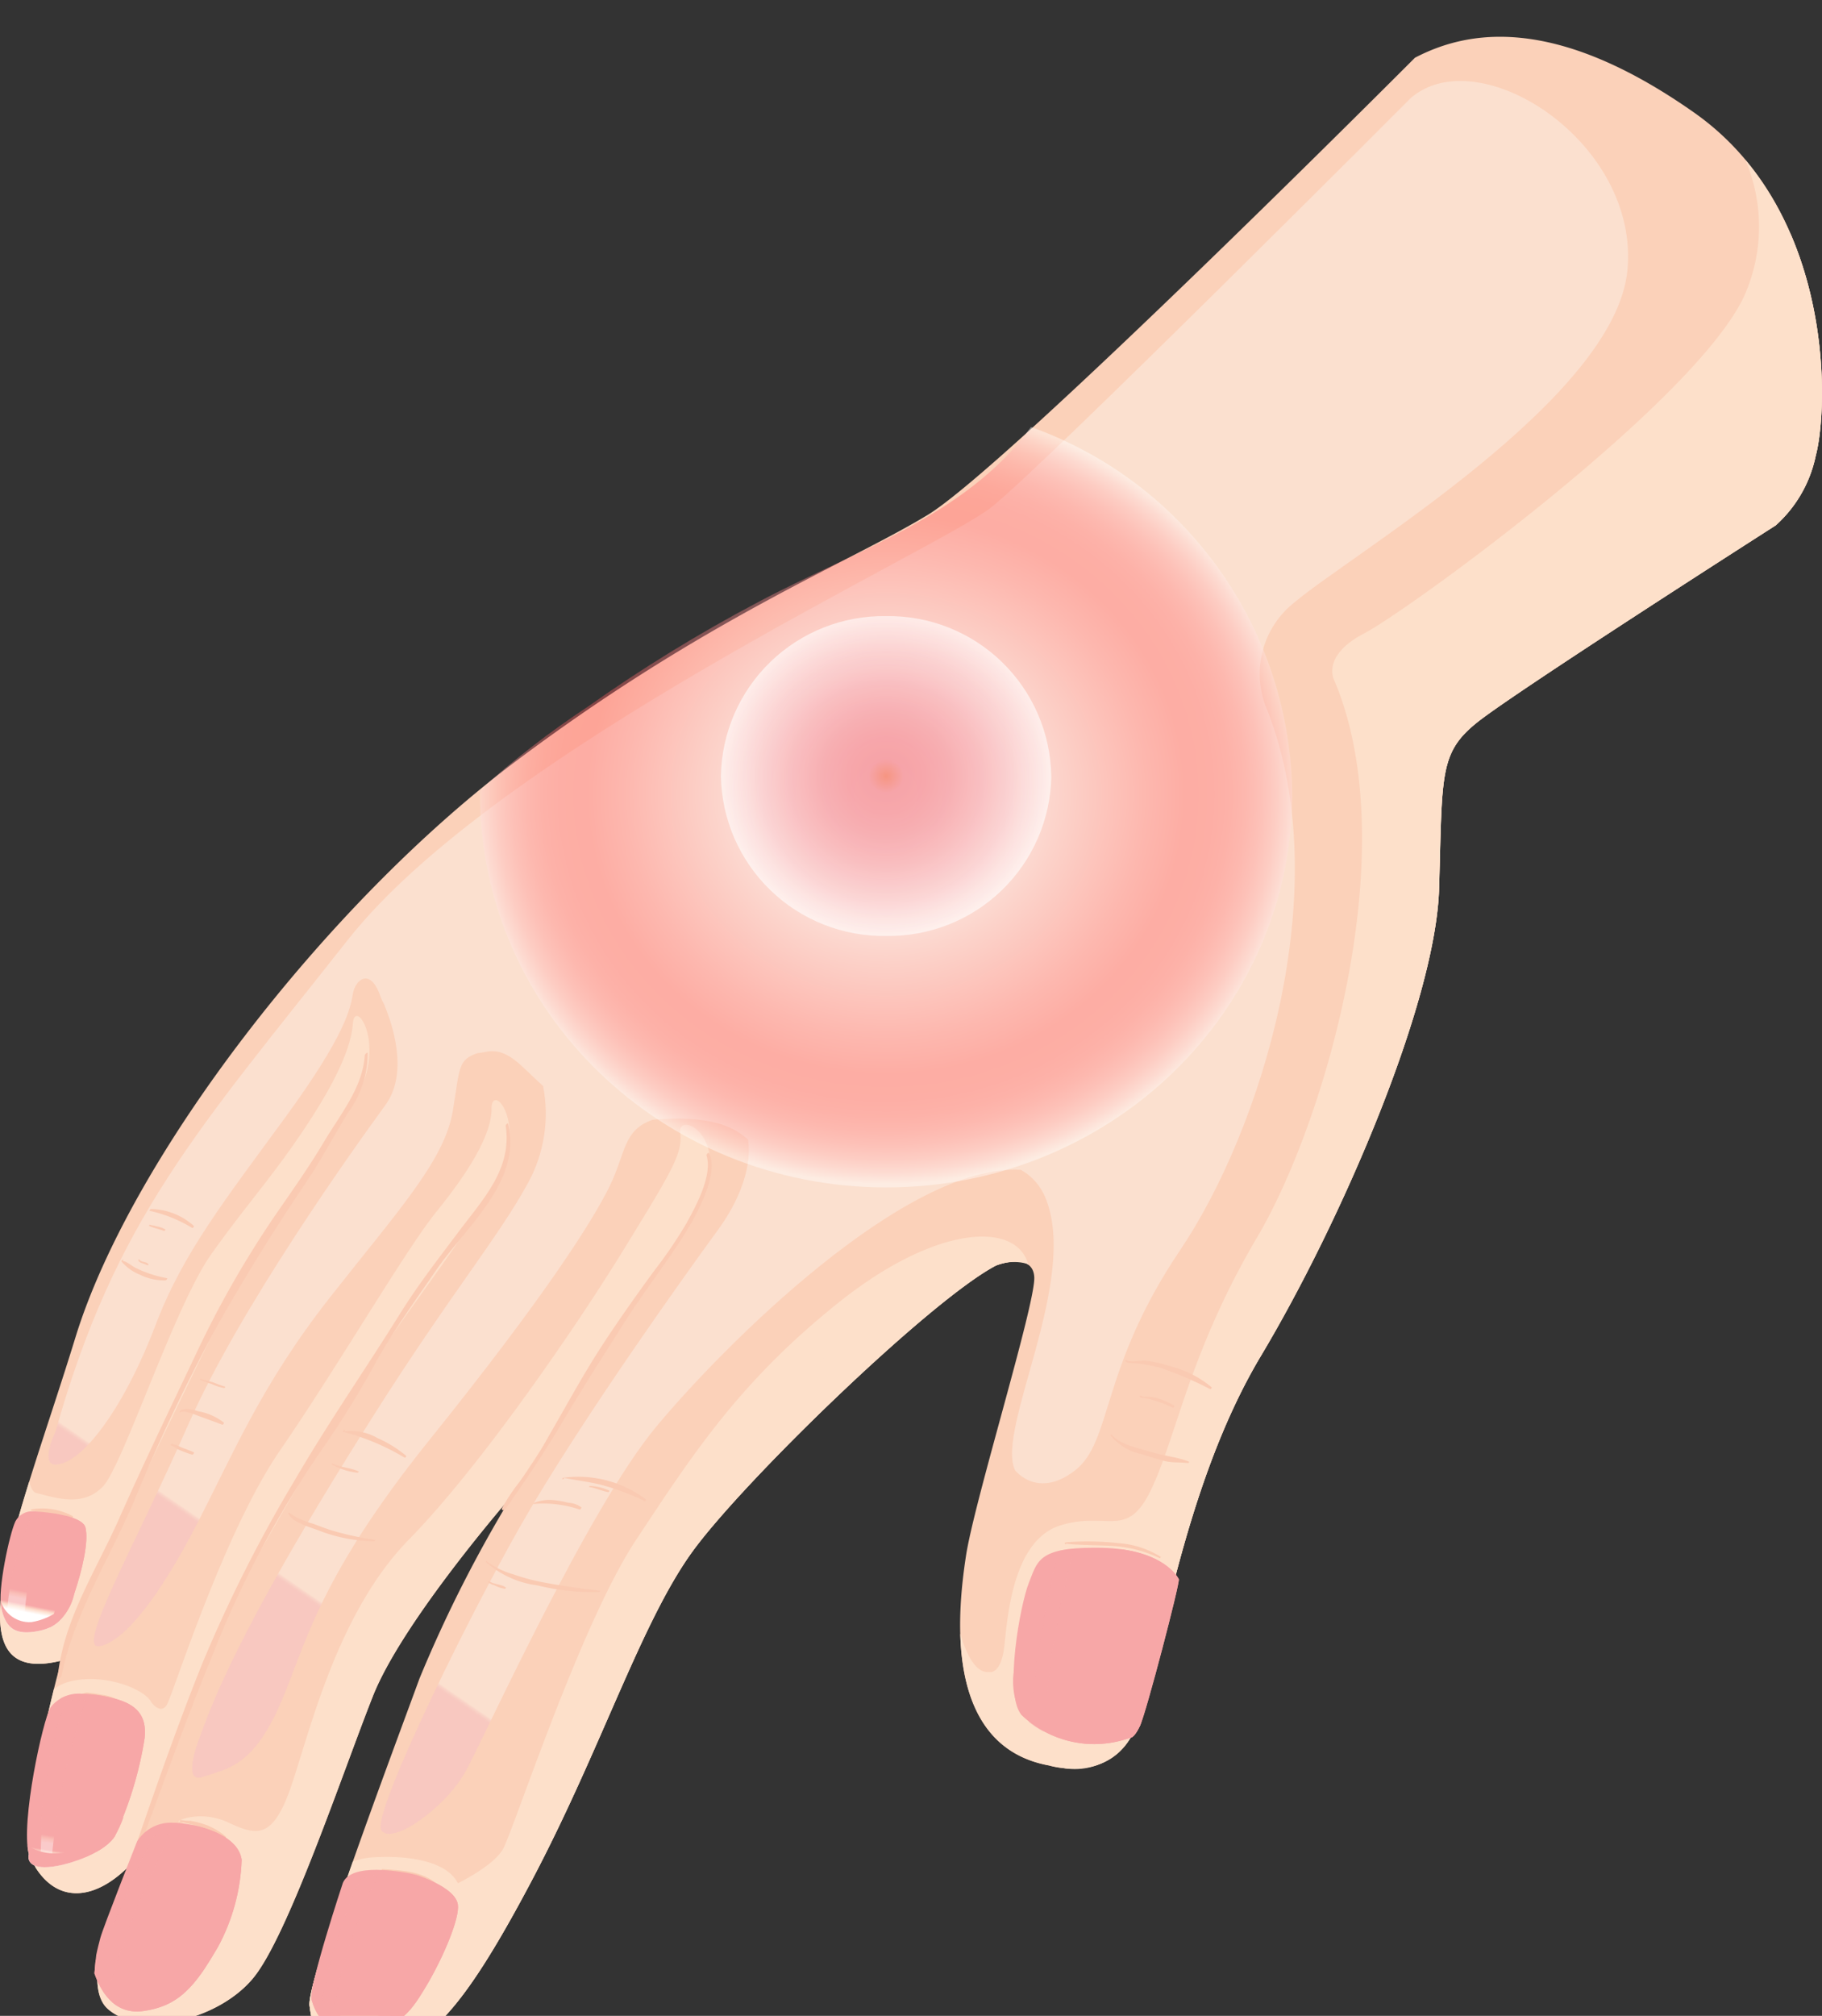 <svg xmlns="http://www.w3.org/2000/svg" xmlns:xlink="http://www.w3.org/1999/xlink" width="131.309" height="145.218" viewBox="0 0 131.309 145.218"><rect x="0" y="0" width="131.309" height="145.218" fill="#333333" stroke="none"/><defs><clipPath id="clip-path"><rect id="Rectangle_8917" data-name="Rectangle 8917" width="131.309" height="145.218" fill="none"></rect></clipPath><clipPath id="clip-path-3"><rect id="Rectangle_8880" data-name="Rectangle 8880" width="113.846" height="126.27" fill="none"></rect></clipPath><clipPath id="clip-path-4"><path id="Path_3782" data-name="Path 3782" d="M98.186,1.221S71.769,27.71,67.925,30.73,32.387,48.156,21.581,61.864,4.829,81.961.507,97.3c0,0-1.444,2.964.541,2.265s4.679-4.7,6.664-9.931,5.04-9.062,9.366-14.99,4.683-7.836,4.86-8.884,1.263-1.916,1.985.171a3.023,3.023,0,0,0,.244.536c.575,1.34,1.846,4.937.114,7.308-2.161,2.964-10.5,14.576-14.225,23.062S1.888,113.1,3.688,112.754s4.322-3.605,6.966-8.713,4.683-10.11,9.605-16.378,8.283-9.882,8.884-13.48c.508-3.053.336-3.687,1.8-4.158a4.152,4.152,0,0,0,.545-.081c1.628-.349,2.573,1.055,4.159,2.452a10.373,10.373,0,0,1-1.1,7.016c-2.161,3.946-5.522,7.9-11.049,16.614s-10.444,17.191-12.484,23c0,0-1.561,3.719.118,3.142s3.483-.7,5.405-4.88,2.522-8.949,10.927-19.4,11.767-15.8,12.967-18.247.961-4.061,3.122-4.815c4.058-.341,5.782.447,6.866,1.438.1.528.365,3.021-2.182,6.521-2.883,3.947-9.11,12.717-13.261,19.659S23.26,124.838,23.982,126s4.683-1.632,6.122-4.3S38.87,102.88,43.793,96.952c4.83-5.814,17.969-18.993,26.29-18.514a4.021,4.021,0,0,1,1.745,1.957c2.522,5.928-3.6,16.736-2.161,19.691,0,0,1.624,2.1,4.322,0s1.8-7.316,7.566-15.859,11.347-25.961,6.3-38.856a6.559,6.559,0,0,1,1.98-7.844c4.142-3.484,23.055-14.633,23.957-23.874S103.108-3.017,98.186,1.221" fill="none"></path></clipPath><linearGradient id="linear-gradient" x1="0.158" y1="0.981" x2="0.161" y2="0.981" gradientUnits="objectBoundingBox"><stop offset="0" stop-color="#f6c1c4"></stop><stop offset="0.005" stop-color="#f6c1c4"></stop><stop offset="0.24" stop-color="#f7c6c7"></stop><stop offset="0.513" stop-color="#f9d4d0"></stop><stop offset="0.791" stop-color="#fceade"></stop><stop offset="1" stop-color="#fceade"></stop></linearGradient><clipPath id="clip-path-5"><path id="Path_3809" data-name="Path 3809" d="M2.274.936S-.249,8.52.02,9.389s.9,2.525,3.512,2.177S6.777,10.957,8.4,8.171c1.174-2.022,2.295-4.7,2.16-5.668C10.377,1.2,7.406.326,7.406.326A13.571,13.571,0,0,0,4.688,0c-1.06,0-2.1.2-2.415.936" fill="none"></path></clipPath><linearGradient id="linear-gradient-2" x1="-1.459" y1="1.072" x2="-1.418" y2="1.072" gradientUnits="objectBoundingBox"><stop offset="0" stop-color="#fff"></stop><stop offset="0.567" stop-color="#fdddcb"></stop><stop offset="1" stop-color="#f7a7a7"></stop></linearGradient><clipPath id="clip-path-7"><rect id="Rectangle_8884" data-name="Rectangle 8884" width="4.209" height="10.824" fill="none"></rect></clipPath><clipPath id="clip-path-8"><path id="Path_3810" data-name="Path 3810" d="M.676,10.824c.466-1.632.709-3.33,1.225-4.961A44.074,44.074,0,0,1,4.209,0,10.042,10.042,0,0,0,2.916.284,50.536,50.536,0,0,0,.755,6.366C.42,7.625.261,8.932,0,10.207a2.429,2.429,0,0,0,.676.618" fill="none"></path></clipPath><linearGradient id="linear-gradient-3" x1="-1.635" y1="1.73" x2="-1.586" y2="1.73" xlink:href="#linear-gradient-2"></linearGradient><clipPath id="clip-path-9"><path id="Path_3811" data-name="Path 3811" d="M3.466,1.722c.185,1.648-.981,3.4-1.59,4.872C1.276,8.032.659,9.461,0,10.882c1.2-.374,1.855-1.08,3-3.045,1.174-2.022,2.295-4.7,2.16-5.668C4.985.934,2.334.09,2.036,0a2.345,2.345,0,0,1,1.43,1.722" fill="none"></path></clipPath><linearGradient id="linear-gradient-4" x1="-2.034" y1="1.55" x2="-1.986" y2="1.55" xlink:href="#linear-gradient-2"></linearGradient><clipPath id="clip-path-10"><path id="Path_3812" data-name="Path 3812" d="M.02,1.542c.272.869.9,2.525,3.512,2.177,2.283-.3,3.055-.543,4.293-2.461A7.552,7.552,0,0,1,2.932,2.826C1.044,2.68.586,1.429.225,0A4.584,4.584,0,0,0,.02,1.542" fill="none"></path></clipPath><linearGradient id="linear-gradient-5" x1="-4.217" y1="0.9" x2="-4.113" y2="0.9" xlink:href="#linear-gradient-2"></linearGradient><clipPath id="clip-path-11"><path id="Path_3813" data-name="Path 3813" d="M1.693.977C1.151,1.854-.468,9.227.131,11.55c0,0-.3.934,1.142.934s4.264-.99,5.044-2.208a26.461,26.461,0,0,0,2.16-7.089C8.659,1.561,7.878.75,6.317.344A9.476,9.476,0,0,0,4,0,2.555,2.555,0,0,0,1.693.977" fill="none"></path></clipPath><linearGradient id="linear-gradient-6" x1="0.072" y1="2.351" x2="0.113" y2="2.351" xlink:href="#linear-gradient-2"></linearGradient><clipPath id="clip-path-13"><rect id="Rectangle_8890" data-name="Rectangle 8890" width="3.282" height="12.015" fill="none"></rect></clipPath><clipPath id="clip-path-14"><path id="Path_3814" data-name="Path 3814" d="M1.423,7.029a60.2,60.2,0,0,1,1.859-7,3.908,3.908,0,0,0-1.44.089A35.192,35.192,0,0,0,.365,6.128C.063,8.068.13,10.034,0,11.99a2.118,2.118,0,0,0,.34.025c.134,0,.289-.016.449-.032.164-1.657.327-3.314.634-4.954" fill="none"></path></clipPath><linearGradient id="linear-gradient-7" x1="0.147" y1="4.433" x2="0.192" y2="4.433" xlink:href="#linear-gradient-2"></linearGradient><clipPath id="clip-path-15"><path id="Path_3815" data-name="Path 3815" d="M0,.34C1.7-.221,3.966.194,4.445,2c.44,1.632-.408,3.378-.818,4.929C3.236,8.4,2.938,9.9,2.6,11.383A3.761,3.761,0,0,0,3.937,10.27,26.461,26.461,0,0,0,6.1,3.181C6.278,1.557,5.5.746,3.937.34A9.568,9.568,0,0,0,1.624,0,3.433,3.433,0,0,0,0,.34" fill="none"></path></clipPath><linearGradient id="linear-gradient-8" x1="-0.083" y1="3.123" x2="-0.038" y2="3.123" xlink:href="#linear-gradient-2"></linearGradient><clipPath id="clip-path-16"><path id="Path_3816" data-name="Path 3816" d="M3.294,2.395A3.718,3.718,0,0,1,0,2.078,3.845,3.845,0,0,0,.1,2.7s-.3.934,1.142.934S5.5,2.64,6.283,1.421A8.1,8.1,0,0,0,6.933,0,7,7,0,0,1,3.294,2.395" fill="none"></path></clipPath><linearGradient id="linear-gradient-9" x1="-0.621" y1="2.561" x2="-0.5" y2="2.561" xlink:href="#linear-gradient-2"></linearGradient><clipPath id="clip-path-17"><path id="Path_3817" data-name="Path 3817" d="M1.079.712C.659,1.581-.239,5.706.059,6.989S.9,8.9,2.46,8.669s2.253-.925,2.853-2.728,1.049-3.777.81-4.767S2.581.013,2.581.013A1.588,1.588,0,0,0,2.362,0,1.358,1.358,0,0,0,1.079.712" fill="none"></path></clipPath><linearGradient id="linear-gradient-10" x1="0.199" y1="4.825" x2="0.255" y2="4.825" xlink:href="#linear-gradient-2"></linearGradient><clipPath id="clip-path-19"><rect id="Rectangle_8896" data-name="Rectangle 8896" width="2.539" height="8.201" fill="none"></rect></clipPath><clipPath id="clip-path-20"><path id="Path_3818" data-name="Path 3818" d="M1.7.106A19.573,19.573,0,0,0,0,7.487,1.447,1.447,0,0,0,1.212,8.2,36.919,36.919,0,0,1,2.539,0C2.258.033,1.981.074,1.7.106" fill="none"></path></clipPath><linearGradient id="linear-gradient-11" x1="0.302" y1="9.11" x2="0.368" y2="9.11" xlink:href="#linear-gradient-2"></linearGradient><clipPath id="clip-path-21"><path id="Path_3819" data-name="Path 3819" d="M2.22,2A2.17,2.17,0,0,1,0,.438a3.025,3.025,0,0,0,.059.569c.3,1.275.839,1.916,2.4,1.681S4.7,1.771,5.3,0A4.509,4.509,0,0,1,2.22,2" fill="none"></path></clipPath><linearGradient id="linear-gradient-12" x1="-0.173" y1="6.145" x2="-0.029" y2="6.145" xlink:href="#linear-gradient-2"></linearGradient><clipPath id="clip-path-22"><path id="Path_3820" data-name="Path 3820" d="M1.1,2.53C.472,4.1-.7,10.545.56,12.031A7.57,7.57,0,0,0,8.4,13.688s.268.081.717-.877S12,2.53,11.907,2.27c0,0-.99-2.176-5.582-2.265C6.143,0,5.967,0,5.8,0,1.733,0,1.709,1.026,1.1,2.53" fill="none"></path></clipPath><linearGradient id="linear-gradient-13" x1="-4.003" y1="2.442" x2="-3.97" y2="2.442" xlink:href="#linear-gradient-2"></linearGradient><clipPath id="clip-path-24"><rect id="Rectangle_8901" data-name="Rectangle 8901" width="3.252" height="13.18" fill="none"></rect></clipPath><clipPath id="clip-path-25"><path id="Path_3821" data-name="Path 3821" d="M3.252,0A7.483,7.483,0,0,0,2.107.171,106.931,106.931,0,0,0,0,12.5a6.044,6.044,0,0,0,1.037.682A72.85,72.85,0,0,1,3.252,0" fill="none"></path></clipPath><linearGradient id="linear-gradient-14" x1="-4.916" y1="5.778" x2="-4.874" y2="5.778" xlink:href="#linear-gradient-2"></linearGradient><clipPath id="clip-path-26"><path id="Path_3822" data-name="Path 3822" d="M2,2.12a6.706,6.706,0,0,1-.3,3.07C1.414,6.319,1.162,7.431.969,8.576.68,10.33.39,12.076,0,13.806a8.157,8.157,0,0,0,.835-.219s.269.081.717-.876S4.434,2.428,4.343,2.168c0,0-.789-1.729-4.209-2.168A3.014,3.014,0,0,1,2,2.12" fill="none"></path></clipPath><linearGradient id="linear-gradient-15" x1="-5.075" y1="4.776" x2="-5.037" y2="4.776" xlink:href="#linear-gradient-2"></linearGradient><clipPath id="clip-path-27"><path id="Path_3823" data-name="Path 3823" d="M.559,3A7.57,7.57,0,0,0,8.4,4.661s.269.081.717-.877a1.325,1.325,0,0,0,.071-.171,8.965,8.965,0,0,1-5.644-.146A4.97,4.97,0,0,1,0,0,5.024,5.024,0,0,0,.559,3" fill="none"></path></clipPath><linearGradient id="linear-gradient-16" x1="-9.648" y1="2.979" x2="-9.572" y2="2.979" xlink:href="#linear-gradient-2"></linearGradient><clipPath id="clip-path-28"><path id="Path_3824" data-name="Path 3824" d="M3.077,1.336S.626,7.531.424,8.3c-.1.391-.21.8-.294,1.219-.05.446-.1.885-.13,1.331.412,1.145,1.334,3,3.5,2.712,2.61-.349,3.781-1.835,5.405-4.621a14.183,14.183,0,0,0,1.707-6.276C10.352.816,7.424.094,5.875,0,5.82,0,5.763,0,5.7,0A2.866,2.866,0,0,0,3.077,1.336" fill="none"></path></clipPath><linearGradient id="linear-gradient-17" x1="-0.22" y1="1.182" x2="-0.186" y2="1.182" xlink:href="#linear-gradient-2"></linearGradient><clipPath id="clip-path-29"><path id="Path_3825" data-name="Path 3825" d="M0,1.023c.411,1.145,1.334,3,3.5,2.712,2.1-.283,3.273-1.3,4.494-3.142C6.593,1.737,4.482,2.98,2.837,2.655A4.064,4.064,0,0,1,.088,0Q.039.511,0,1.023" fill="none"></path></clipPath><linearGradient id="linear-gradient-18" x1="-1.187" y1="1.051" x2="-1.097" y2="1.051" xlink:href="#linear-gradient-2"></linearGradient><clipPath id="clip-path-31"><rect id="Rectangle_8908" data-name="Rectangle 8908" width="5.317" height="11.694" fill="none"></rect></clipPath><clipPath id="clip-path-32"><path id="Path_3826" data-name="Path 3826" d="M4.155.187A49.537,49.537,0,0,0,1.926,4.995,31.315,31.315,0,0,0,0,10.306a5.369,5.369,0,0,0,.777,1.388c.5-1.729,1.057-3.451,1.7-5.14C3.311,4.329,4.377,2.21,5.317.041A1.918,1.918,0,0,0,4.155.187" fill="none"></path></clipPath><linearGradient id="linear-gradient-19" x1="-0.224" y1="1.671" x2="-0.181" y2="1.671" xlink:href="#linear-gradient-2"></linearGradient><clipPath id="clip-path-33"><path id="Path_3827" data-name="Path 3827" d="M3.139.561a3.1,3.1,0,0,1,.978,3.581A43.842,43.842,0,0,1,1.758,9.777,16.8,16.8,0,0,1,0,13.033c1.658-.658,2.661-2.038,3.945-4.247A14.183,14.183,0,0,0,5.653,2.51C5.455,1.055,3.6.3,2.069,0a4.836,4.836,0,0,1,1.07.561" fill="none"></path></clipPath><linearGradient id="linear-gradient-20" x1="-0.504" y1="1.562" x2="-0.465" y2="1.562" xlink:href="#linear-gradient-2"></linearGradient><clipPath id="clip-path-34"><path id="Path_3828" data-name="Path 3828" d="M1.317.358a4.438,4.438,0,0,1,0,2.249A33.916,33.916,0,0,1,0,8.064,3.564,3.564,0,0,0,1.771,5.636c.6-1.8,1.049-3.775.81-4.767C2.48.455,1.821.179,1.1,0a1.1,1.1,0,0,1,.218.358" fill="none"></path></clipPath><linearGradient id="linear-gradient-21" x1="-0.08" y1="10.045" x2="-0.013" y2="10.045" xlink:href="#linear-gradient-2"></linearGradient><clipPath id="clip-path-36"><rect id="Rectangle_8913" data-name="Rectangle 8913" width="58.535" height="54.78" fill="none"></rect></clipPath><clipPath id="clip-path-37"><path id="Path_3829" data-name="Path 3829" d="M39.706,0C35.077,6.407,26.895,8.957,20.038,12.619a110.054,110.054,0,0,0-12.3,7.552A64.515,64.515,0,0,0,.008,26.156c0,.1-.008.2-.008.3C0,42.1,13.105,54.78,29.269,54.78S58.535,42.1,58.535,26.456A28.378,28.378,0,0,0,39.706,0" fill="none"></path></clipPath><radialGradient id="radial-gradient" cx="0.5" cy="0.483" r="0.514" gradientUnits="objectBoundingBox"><stop offset="0" stop-color="#fff"></stop><stop offset="0.001" stop-color="#fff"></stop><stop offset="0.316" stop-color="#fce4e7"></stop><stop offset="0.412" stop-color="#fdc2c5"></stop><stop offset="0.622" stop-color="#fe7c7f"></stop><stop offset="0.72" stop-color="#ff6163"></stop><stop offset="0.782" stop-color="#ff6466"></stop><stop offset="0.826" stop-color="#ff6d6f"></stop><stop offset="0.865" stop-color="#ff7d7f"></stop><stop offset="0.901" stop-color="#ff9395"></stop><stop offset="0.936" stop-color="#ffb0b1"></stop><stop offset="0.968" stop-color="#ffd3d4"></stop><stop offset="0.998" stop-color="#fffdfd"></stop><stop offset="1" stop-color="#fff"></stop></radialGradient><clipPath id="clip-path-38"><rect id="Rectangle_8915" data-name="Rectangle 8915" width="23.814" height="23.037" fill="none"></rect></clipPath><clipPath id="clip-path-39"><path id="Path_3830" data-name="Path 3830" d="M23.814,11.523a11.715,11.715,0,0,1-11.9,11.514A11.716,11.716,0,0,1,0,11.523,11.718,11.718,0,0,1,11.909,0a11.716,11.716,0,0,1,11.9,11.523" fill="none"></path></clipPath><radialGradient id="radial-gradient-2" cx="0.5" cy="0.5" r="0.498" gradientUnits="objectBoundingBox"><stop offset="0" stop-color="#f25c42"></stop><stop offset="0.106" stop-color="#f27583"></stop><stop offset="0.231" stop-color="#f37b88"></stop><stop offset="0.393" stop-color="#f48b97"></stop><stop offset="0.576" stop-color="#f7a6af"></stop><stop offset="0.774" stop-color="#facbd0"></stop><stop offset="0.981" stop-color="#fffafb"></stop><stop offset="1" stop-color="#fff"></stop></radialGradient></defs><g id="Group_7093" data-name="Group 7093" clip-path="url(#clip-path)"><g id="Group_7015" data-name="Group 7015" transform="translate(0 2.649)"><g id="Group_7014" data-name="Group 7014" clip-path="url(#clip-path)"><path id="Path_3774" data-name="Path 3774" d="M101.975,1.509S72.617,30.953,66.856,34.445,50.826,41.932,37.137,52.22,9.4,80.8,5.438,93.691s-9.425,25.384-1.02,23.289c0,0-3.483,12.433-1.8,14.99s4.322,2.209,6.723-.235c0,0-3.962,8.25-1.561,10.345s7.927.812,10.449-2.208S24.712,125,26.873,119.538s10.084-14.519,10.084-14.519a95.086,95.086,0,0,0-6.723,13.244c-2.044,5.579-8.166,21.844-7.927,23.582s.483,3.256,4.322,3.37,6.605-2.785,11.649-12.311S46.2,114.2,49.927,109.087s17.167-18.125,21.85-20.569c0,0,2.639-1.04,2.761.82s-4.322,16.143-4.922,20.1-1.679,13.707,6,15.1c0,0,4.561,1.4,6.244-2.785s3.24-17.077,9.005-26.716,12.606-25.449,12.845-33.691,0-9.761,2.766-11.969S127.971,35.2,127.971,35.2a9.248,9.248,0,0,0,2.883-5c.961-3.6,1.321-17.654-8.767-24.743S105.76-.465,101.975,1.509" transform="translate(0 0)" fill="#fbd1b9"></path><path id="Path_3775" data-name="Path 3775" d="M17.628,18.446c2.279-4.068,7.923-11.271,8.763-14.292s-.839-5.229-.961-3.605S24.351,4.5,21.951,8.1s-4.083,5.343-6.727,9.062S8.862,32.381,7.418,33.891s-3.361.821-4.8.471c-.247-.065-.407-.374-.508-.836-2.6,8.348-3.756,14.421,2.308,12.911A58.443,58.443,0,0,1,7.3,39.47c1.561-3.021,8.045-16.963,10.327-21.023" transform="translate(0 70.542)" fill="#fde0ca"></path><path id="Path_3776" data-name="Path 3776" d="M44,3.983C44.9.5,41.835-.9,42.014.589s-.63,2.785-4.054,8.364S27.6,24.633,22.472,29.862s-7.113,13.683-8.464,17.686-2.522,3.662-4.595,2.7-4.049,0-3.45-.041,1.649,3.264-.512,7.008a6.3,6.3,0,0,1-5.4,3.329c-.147,1.34,0,2.525.718,3.151,2.4,2.087,7.927.812,10.449-2.209S17.7,46.623,19.863,41.158c1.863-4.71,8.011-12.091,9.664-14.032,1.851-2.818,8.485-12.9,9.337-14.251.99-1.574,4.23-5.407,5.132-8.891" transform="translate(7.011 78.379)" fill="#fde0ca"></path><path id="Path_3777" data-name="Path 3777" d="M14.988,35.213c2.522-4.182,6.122-10.808,9.278-15.6s7.562-10.281,9.543-14.2S33.267-1.3,33.267.62s-1.708,4.621-3.962,7.406S22.192,19.184,18.051,25.193,10.3,42.879,9.855,43.577s-1.083-.171-1.083-.171c-.537-1.048-3.6-2.185-6.034-1.486a3.148,3.148,0,0,0-1.011.512C.82,46.07-.8,53.459.459,55.368c1.624,2.468,4.142,2.225,6.475.008L8.143,52.81s4.323-13.416,6.845-17.6" transform="translate(2.158 76.602)" fill="#fde0ca"></path><path id="Path_3778" data-name="Path 3778" d="M56.576,0a12.251,12.251,0,0,1-.088,9.842c-3.6,7.665-24.255,22.656-27.377,24.28s-2.161,3.37-2.161,3.37c5.162,12.2-.722,31.946-5.526,40.082s-5.762,14.057-7.562,18-3.122,1.746-6.605,2.793-3.844,6.618-4.083,8.713-1.079,1.86-1.079,1.86c-1,.122-1.678-1.34-2.094-2.761.114,4.1,1.394,8.584,6.417,9.493,0,0,4.561,1.4,6.244-2.785s3.24-17.077,9.005-26.716S34.272,60.724,34.511,52.481s0-9.761,2.766-11.969,21.489-14.17,21.489-14.17a9.248,9.248,0,0,0,2.883-5c.823-3.086,1.2-13.862-5.073-21.34" transform="translate(69.205 8.857)" fill="#fde0ca"></path><path id="Path_3779" data-name="Path 3779" d="M56.347,0a18.18,18.18,0,0,1,.625,4.588,17.477,17.477,0,0,1-3.089,10.638c-2.383,3.24-5.695,5.863-8.872,8.34-3.873,3.012-7.985,5.757-11.67,8.989a14.2,14.2,0,0,0-4.356,5.79,21.624,21.624,0,0,0-.974,6.1c-.134,2.468.839,4.945.386,7.381a71.383,71.383,0,0,1-2.522,9.233c-1.783,5.083-3.365,6.8-5.224,11.856-1.15,3.126-3.714,8.242-5.028,11.311-.583,1.486-1.225,2.948-1.863,4.409-.575,1.307-1.125,2.615-1.666,3.931a3.2,3.2,0,0,1-1,1.518c-1.087.748-2.493.049-3.668-.049-1.939-.171-4.2.276-5.338,1.957A9.615,9.615,0,0,0,.916,99.15a30.907,30.907,0,0,0-.705,3.369c-.285,1.99-.5,4.271.86,5.968a6.8,6.8,0,0,0,2.98,2.087,4.714,4.714,0,0,0,5.136-2.988c1.678-4.182,3.24-17.077,9.005-26.716S30.8,55.421,31.037,47.179s0-9.761,2.766-11.969S55.292,21.04,55.292,21.04a9.248,9.248,0,0,0,2.883-5c.643-2.4,1.013-9.485-1.828-16.038" transform="translate(72.678 14.16)" fill="#fde0ca"></path><path id="Path_3780" data-name="Path 3780" d="M38.16,4.731c-7.2,5.749-10.567,11-14.616,17.11s-8.888,21.08-9.605,22.3-3.244,2.444-3.244,2.444c-.81-1.657-3.781-2.038-6.215-1.86a4.922,4.922,0,0,0-1.351.292c-1.763,5-3.24,9.525-3.122,10.394.243,1.745.483,3.256,4.322,3.37s6.605-2.785,11.649-12.311S23.9,27.76,27.627,22.652,44.794,4.527,49.477,2.083c0,0,1.549-.609,2.329-.057C51-1.1,45.235-.912,38.16,4.731" transform="translate(22.301 86.433)" fill="#fde0ca"></path><path id="Path_3781" data-name="Path 3781" d="M48.3.309c-4.587,1.267-8.548,4.426-11.867,7.625A84.237,84.237,0,0,0,25.995,20.61a66.045,66.045,0,0,0-4.36,6.991c-1.313,2.509-2.434,5.108-3.5,7.731-1,2.468-1.93,4.978-3.085,7.39-1.28,2.68-2.694,5.294-3.823,8.039-.084.2-.411.13-.356-.1.449-1.77.709-3.776-.65-5.254A4.67,4.67,0,0,0,6.268,43.8a8.439,8.439,0,0,0-3.625,1.153C1.106,49.381-.1,53.173.007,53.961c.243,1.746.483,3.256,4.322,3.37s6.605-2.785,11.649-12.31S23.9,26.311,27.627,21.2,44.794,3.078,49.478.634A3.438,3.438,0,0,1,51.643.488c-.689-.8-2.405-.439-3.341-.179" transform="translate(22.301 87.884)" fill="#fde0ca"></path><g id="Group_7013" data-name="Group 7013" transform="translate(3.492 3.186)" opacity="0.6" style="mix-blend-mode: normal;isolation: isolate"><g id="Group_7012" data-name="Group 7012"><g id="Group_7011" data-name="Group 7011" clip-path="url(#clip-path-3)"><g id="Group_7010" data-name="Group 7010" transform="translate(0 0)"><g id="Group_7009" data-name="Group 7009" clip-path="url(#clip-path-4)"><path id="Path_6860" data-name="Path 6860" d="M0,0,172.687,2.692l2.621,170.049L2.621,170.049Z" transform="translate(-64.145 84.35) rotate(-55.008)" fill="url(#linear-gradient)"></path></g></g></g></g></g><path id="Path_3783" data-name="Path 3783" d="M5.657,1.962c-.805-.332-1.763-.406-2.605-.666C2.074,1,.761.776.06.005.043-.019-.007.046,0,.062A3.877,3.877,0,0,0,2.279,1.427c.549.187,1.12.357,1.687.5.512.122,1.091.065,1.615.138.033.007.109-.082.076-.1" transform="translate(80.032 100.685)" fill="#facab2"></path><path id="Path_3784" data-name="Path 3784" d="M2.489.726A4.667,4.667,0,0,0,1.524.262,4.181,4.181,0,0,0,.907.1C.668.052.257.116.06,0,.035-.014-.016.052,0,.068c.084.105.126.081.285.1A3.82,3.82,0,0,1,.957.312,9.114,9.114,0,0,1,2.376.864c.055.024.163-.106.114-.138" transform="translate(82.134 97.894)" fill="#facab2"></path><path id="Path_3785" data-name="Path 3785" d="M6.214,1.954A7.523,7.523,0,0,0,3.189.427,8.65,8.65,0,0,0,1.435.037C1.158.013.3.192.071,0,.041-.02-.014.053,0,.078.146.257.582.2.792.224A12.916,12.916,0,0,1,2.453.533,25.438,25.438,0,0,1,6.1,2.084c.055.025.152-.089.11-.13" transform="translate(81.107 95.333)" fill="#facab2"></path><path id="Path_3786" data-name="Path 3786" d="M6.915,1.107A6.534,6.534,0,0,0,3.881.124,20.105,20.105,0,0,0,.113.059C.1.059.088.075.075.091L.058.075C.037.059-.013.124,0,.141A.475.475,0,0,0,.058.205C.079.238.129.156.129.141c-.008.1,2.748.146,3.1.171A9.178,9.178,0,0,1,6.839,1.2c.034.016.106-.073.076-.1" transform="translate(76.73 108.394)" fill="#facab2"></path><path id="Path_3787" data-name="Path 3787" d="M8.224,2.13C6.873,1.993,5.534,1.79,4.2,1.546A14.527,14.527,0,0,1,2,.961,5.809,5.809,0,0,1,.05,0C.033-.013-.013.044,0,.06A6.872,6.872,0,0,0,3.7,1.749a16.91,16.91,0,0,0,4.469.479c.03,0,.1-.089.055-.1" transform="translate(35.01 109.806)" fill="#facab2"></path><path id="Path_3788" data-name="Path 3788" d="M3.456.521A1.686,1.686,0,0,0,2.533.2,6.944,6.944,0,0,0,1.378,0,2.9,2.9,0,0,0,.04.221C.023.229-.023.294.014.286a8.153,8.153,0,0,1,3.324.4C3.4.7,3.51.561,3.456.521" transform="translate(38.428 105.407)" fill="#facab2"></path><path id="Path_3789" data-name="Path 3789" d="M6.034,1.673A8.1,8.1,0,0,0,.067.114c-.033.008-.1.105-.046.1L.088.2C.108.2.167.13.13.122.89.268,1.871.4,2.715.593A18.273,18.273,0,0,1,5.942,1.787c.042.016.13-.081.092-.113" transform="translate(40.515 103.694)" fill="#facab2"></path><path id="Path_3790" data-name="Path 3790" d="M1.45.329A3.616,3.616,0,0,0,.057,0C.031,0-.023.069.011.077c.475.065.9.284,1.368.365C1.42.45,1.5.353,1.45.329" transform="translate(42.448 104.397)" fill="#facab2"></path><path id="Path_3791" data-name="Path 3791" d="M1.277.457C.934.206.413.246.069,0,.039-.014-.019.051.006.076A1.142,1.142,0,0,0,.455.3a2.339,2.339,0,0,0,.751.252c.029,0,.109-.074.071-.1" transform="translate(35.18 111.252)" fill="#facab2"></path><path id="Path_3792" data-name="Path 3792" d="M6.25,1.958a21.368,21.368,0,0,1-3.113-.674c-.47-.146-.936-.333-1.4-.5A5.2,5.2,0,0,1,.069.009C.048-.023-.011.041,0,.066c.289.626,1.477.958,2.107,1.185a11.3,11.3,0,0,0,4.079.812c.033,0,.109-.1.063-.105" transform="translate(20.774 106.316)" fill="#facab2"></path><path id="Path_3793" data-name="Path 3793" d="M1.931.569C1.331.3.639.285.056,0,.031-.007-.016.05.005.066a4.772,4.772,0,0,0,1.851.6c.033.008.114-.081.076-.1" transform="translate(23.901 102.776)" fill="#facab2"></path><path id="Path_3794" data-name="Path 3794" d="M4.56,1.881A8.551,8.551,0,0,0,2.491.6,3.76,3.76,0,0,0,.065.135a.115.115,0,0,0,.08-.1V.013C.145-.012.12,0,.115.013S.1.021.09.021C.057.03-.04.135.019.151A16.909,16.909,0,0,1,4.45,2.011c.051.023.152-.1.11-.131" transform="translate(24.709 100.344)" fill="#facab2"></path><path id="Path_3795" data-name="Path 3795" d="M3.175.98A4.1,4.1,0,0,0,1.336.168C1,.054.333-.133.036.144,0,.185-.031.29.052.233.3.071,1.106.412,1.349.5c.571.211,1.142.414,1.716.633.05.025.151-.105.109-.154" transform="translate(12.951 98.849)" fill="#facab2"></path><path id="Path_3796" data-name="Path 3796" d="M1.811.562C1.542.489,1.29.384,1.03.286.715.165.38.124.065,0,.036-.014-.019.059.006.068a6.29,6.29,0,0,0,.827.3,3.7,3.7,0,0,0,.91.3c.039,0,.114-.09.067-.107" transform="translate(14.407 96.677)" fill="#facab2"></path><path id="Path_3797" data-name="Path 3797" d="M1.674.609C1.393.479,1.1.373.805.268A2.444,2.444,0,0,0,.079,0C.045,0-.034.089.016.105.222.17.373.341.579.414a8.266,8.266,0,0,0,.978.365c.055.008.176-.138.118-.17" transform="translate(12.295 101.364)" fill="#facab2"></path><path id="Path_3798" data-name="Path 3798" d="M3.187,1.214A4.747,4.747,0,0,0,.107,0C.061,0-.044.125.02.134A10.009,10.009,0,0,1,3.066,1.36c.054.032.171-.105.121-.146" transform="translate(10.777 84.445)" fill="#facab2"></path><path id="Path_3799" data-name="Path 3799" d="M1.166.335A1.861,1.861,0,0,0,.587.124C.5.108.414.076.326.059A.891.891,0,0,1,.07,0C.041-.014-.022.059.008.083A1.38,1.38,0,0,0,.36.222C.6.295.843.368,1.082.449,1.12.465,1.2.36,1.166.335" transform="translate(10.743 85.576)" fill="#facab2"></path><path id="Path_3800" data-name="Path 3800" d="M3.285,1.34A8.5,8.5,0,0,1,.977.577C.81.488.247.041.071.123.108.107.126.057.138.026S.113,0,.1.017L.088.033C.05.033-.017.1,0,.131A3.44,3.44,0,0,0,1.351,1.1,3.954,3.954,0,0,0,3.18,1.5c.055,0,.184-.147.1-.163" transform="translate(8.749 88.086)" fill="#facab2"></path><path id="Path_3801" data-name="Path 3801" d="M.733.357C.594.138.225.243.074.008.053-.024-.014.049,0,.081A.438.438,0,0,0,.255.268C.4.325.531.366.67.43.7.438.749.382.733.357" transform="translate(9.963 88.071)" fill="#facab2"></path><path id="Path_3802" data-name="Path 3802" d="M3.034.527A4.635,4.635,0,0,0,.055.032C.034.032-.026.1.012.113A10.977,10.977,0,0,0,1.272.3c.567.065,1.1.316,1.662.365.046.008.151-.106.1-.138" transform="translate(2.219 106.05)" fill="#facab2"></path><path id="Path_3803" data-name="Path 3803" d="M3.2.78A3.363,3.363,0,0,0,1.6.146,8.87,8.87,0,0,0,.564,0C.463-.008.073.154.06.065.056.024.01.081.006.1S0,.138,0,.162A.01.01,0,0,0,.01.178,9.8,9.8,0,0,1,3.119.893c.038.017.113-.08.08-.113" transform="translate(5.705 119.285)" fill="#facab2"></path><path id="Path_3804" data-name="Path 3804" d="M3.32,1.206A4.735,4.735,0,0,0,1.768.313,7.28,7.28,0,0,0,.752.061,3.47,3.47,0,0,1,.064,0C.056-.012.022.028.018.036A.274.274,0,0,0,0,.117c0,.008,0,.016.013.016A15.48,15.48,0,0,1,1.609.564c.579.187,1.079.528,1.645.731.033.009.1-.064.066-.089" transform="translate(12.961 128.457)" fill="#facab2"></path><path id="Path_3805" data-name="Path 3805" d="M4.052,1.129C2.957.138,1.459.1.053,0,.028,0-.022.065.011.073.6.235,1.22.3,1.795.479c.735.235,1.435.487,2.144.788.05.025.159-.1.113-.138" transform="translate(27.5 131.994)" fill="#facab2"></path><path id="Path_3806" data-name="Path 3806" d="M22.136.2C22,2.5,20.365,4.46,19.207,6.409,18.141,8.2,16.949,9.885,15.762,11.6A72.078,72.078,0,0,0,9.879,21.911C8.028,25.809,6.153,29.69,4.4,33.644,2.736,37.38.382,40.928,0,45.07c-.017.162.273-.089.289-.179C1.184,40.425,3.714,36.5,5.5,32.337a129.7,129.7,0,0,1,5.975-12.6c2.023-3.589,4.142-6.992,6.445-10.41,1.116-1.665,2.04-3.435,3.1-5.132A7.111,7.111,0,0,0,22.35.041c0-.128-.21.075-.214.156" transform="translate(4.149 73.184)" fill="#facab2"></path><path id="Path_3807" data-name="Path 3807" d="M14.926.021c-.042-.081-.2.1-.176.162.445,1.453-.768,3.654-1.431,4.864a32.515,32.515,0,0,1-2.35,3.459C9.7,10.244,8.463,11.982,7.284,13.785c-1.41,2.152-2.618,4.4-3.911,6.626a28.345,28.345,0,0,1-2.149,3.354A13.483,13.483,0,0,0,.05,25.526c-.172.317.147.228.277.041,1.44-2.07,2.782-4.044,4.066-6.22,1.5-2.534,3.08-4.994,4.671-7.479,1.473-2.3,3.194-4.418,4.566-6.781.659-1.136,1.99-3.767,1.3-5.066" transform="translate(36.168 80.401)" fill="#facab2"></path><path id="Path_3808" data-name="Path 3808" d="M27.5.019c-.021-.073-.18.089-.172.155.466,3.069-1.569,5.213-3.319,7.535-1.49,1.989-2.988,3.9-4.3,6.009-2.492,4-5.183,7.868-7.553,11.937A101.4,101.4,0,0,0,5.415,39.029c-1.972,4.921-3.667,9.891-5.4,14.9-.076.219.269,0,.311-.105,1.943-5.181,3.764-10.394,5.871-15.51a73.577,73.577,0,0,1,8.045-15.047,67.387,67.387,0,0,0,3.8-6.188c1.259-2.217,2.791-4.345,4.234-6.448C24.459,7.432,28.508,4.217,27.5.019" transform="translate(9.116 78.276)" fill="#facab2"></path></g></g><g id="Group_7017" data-name="Group 7017" transform="translate(22.438 134.698)"><g id="Group_7016" data-name="Group 7016" clip-path="url(#clip-path-5)"><path id="Path_6861" data-name="Path 6861" d="M0,0,13.676.083l.077,13.007L.077,13.007Z" transform="translate(-2.479 11.509) rotate(-79.38)" fill="url(#linear-gradient-2)"></path></g></g><g id="Group_7024" data-name="Group 7024" transform="translate(0 2.649)"><g id="Group_7023" data-name="Group 7023" clip-path="url(#clip-path)"><g id="Group_7022" data-name="Group 7022" transform="translate(23.029 132.432)" opacity="0.4" style="mix-blend-mode: normal;isolation: isolate"><g id="Group_7021" data-name="Group 7021"><g id="Group_7020" data-name="Group 7020" clip-path="url(#clip-path-7)"><g id="Group_7019" data-name="Group 7019" transform="translate(0 0)"><g id="Group_7018" data-name="Group 7018" clip-path="url(#clip-path-8)"><path id="Path_6862" data-name="Path 6862" d="M0,0,11.4.069l.036,6.192L.036,6.192Z" transform="translate(-2.026 10.457) rotate(-79.38)" fill="url(#linear-gradient-3)"></path></g></g></g></g></g></g></g><g id="Group_7026" data-name="Group 7026" transform="translate(27.837 135.032)"><g id="Group_7025" data-name="Group 7025" clip-path="url(#clip-path-9)"><path id="Path_6863" data-name="Path 6863" d="M0,0,11.652.071,11.7,7.336.043,7.266Z" transform="translate(-2.037 10.512) rotate(-79.38)" fill="url(#linear-gradient-4)"></path></g></g><g id="Group_7028" data-name="Group 7028" transform="translate(22.439 142.544)"><g id="Group_7027" data-name="Group 7027" clip-path="url(#clip-path-10)"><path id="Path_6864" data-name="Path 6864" d="M0,0,5.407.033l.05,8.5L.05,8.5Z" transform="translate(-0.805 3.93) rotate(-79.38)" fill="url(#linear-gradient-5)"></path></g></g><g id="Group_7030" data-name="Group 7030" transform="translate(1.945 122.022)"><g id="Group_7029" data-name="Group 7029" clip-path="url(#clip-path-11)"><path id="Path_6865" data-name="Path 6865" d="M0,0,13.668.067,13.72,11,.052,10.936Z" transform="translate(-2.366 12.207) rotate(-81.449)" fill="url(#linear-gradient-6)"></path></g></g><g id="Group_7037" data-name="Group 7037" transform="translate(0 2.649)"><g id="Group_7036" data-name="Group 7036" clip-path="url(#clip-path)"><g id="Group_7035" data-name="Group 7035" transform="translate(2.877 119.841)" opacity="0.4" style="mix-blend-mode: normal;isolation: isolate"><g id="Group_7034" data-name="Group 7034"><g id="Group_7033" data-name="Group 7033" clip-path="url(#clip-path-13)"><g id="Group_7032" data-name="Group 7032" transform="translate(0 0)"><g id="Group_7031" data-name="Group 7031" clip-path="url(#clip-path-14)"><path id="Path_6866" data-name="Path 6866" d="M0,0,12.39.061l.024,5.092L.024,5.092Z" transform="translate(-1.83 11.749) rotate(-81.449)" fill="url(#linear-gradient-7)"></path></g></g></g></g></g></g></g><g id="Group_7039" data-name="Group 7039" transform="translate(4.325 122.026)"><g id="Group_7038" data-name="Group 7038" clip-path="url(#clip-path-15)"><path id="Path_6867" data-name="Path 6867" d="M0,0,12.387.061l.038,7.986L.038,7.986Z" transform="matrix(0.149, -0.989, 0.989, 0.149, -1.763, 11.126)" fill="url(#linear-gradient-8)"></path></g></g><g id="Group_7041" data-name="Group 7041" transform="translate(1.98 130.876)"><g id="Group_7040" data-name="Group 7040" clip-path="url(#clip-path-16)"><path id="Path_6868" data-name="Path 6868" d="M0,0,4.619.023l.036,7.606L.036,7.606Z" transform="matrix(0.149, -0.989, 0.989, 0.149, -0.752, 3.549)" fill="url(#linear-gradient-9)"></path></g></g><g id="Group_7043" data-name="Group 7043" transform="translate(0.036 108.872)"><g id="Group_7042" data-name="Group 7042" clip-path="url(#clip-path-17)"><path id="Path_6869" data-name="Path 6869" d="M0,0,9.984.063l.051,8.245L.051,8.245Z" transform="translate(-1.984 8.572) rotate(-78.857)" fill="url(#linear-gradient-10)"></path></g></g><g id="Group_7050" data-name="Group 7050" transform="translate(0 2.649)"><g id="Group_7049" data-name="Group 7049" clip-path="url(#clip-path)"><g id="Group_7048" data-name="Group 7048" transform="translate(0.473 106.723)" opacity="0.4" style="mix-blend-mode: normal;isolation: isolate"><g id="Group_7047" data-name="Group 7047"><g id="Group_7046" data-name="Group 7046" clip-path="url(#clip-path-19)"><g id="Group_7045" data-name="Group 7045" transform="translate(0 0)"><g id="Group_7044" data-name="Group 7044" clip-path="url(#clip-path-20)"><path id="Path_6870" data-name="Path 6870" d="M0,0,8.532.054l.025,4.124L.025,4.124Z" transform="matrix(0.193, -0.981, 0.981, 0.193, -1.607, 7.895)" fill="url(#linear-gradient-11)"></path></g></g></g></g></g></g></g><g id="Group_7052" data-name="Group 7052" transform="translate(0.037 114.854)"><g id="Group_7051" data-name="Group 7051" clip-path="url(#clip-path-21)"><path id="Path_6871" data-name="Path 6871" d="M0,0,3.863.025,3.9,5.8.036,5.772Z" transform="translate(-0.573 2.814) rotate(-78.857)" fill="url(#linear-gradient-12)"></path></g></g><g id="Group_7054" data-name="Group 7054" transform="translate(73.048 111.495)"><g id="Group_7053" data-name="Group 7053" clip-path="url(#clip-path-22)"><path id="Path_6872" data-name="Path 6872" d="M0,0,16.93.107l.095,15.4L.095,15.4Z" transform="translate(-3.6 14.264) rotate(-78.871)" fill="url(#linear-gradient-13)"></path></g></g><g id="Group_7061" data-name="Group 7061" transform="translate(0 2.649)"><g id="Group_7060" data-name="Group 7060" clip-path="url(#clip-path)"><g id="Group_7059" data-name="Group 7059" transform="translate(74.157 108.908)" opacity="0.4" style="mix-blend-mode: normal;isolation: isolate"><g id="Group_7058" data-name="Group 7058"><g id="Group_7057" data-name="Group 7057" clip-path="url(#clip-path-24)"><g id="Group_7056" data-name="Group 7056" transform="translate(0 0)"><g id="Group_7055" data-name="Group 7055" clip-path="url(#clip-path-25)"><path id="Path_6873" data-name="Path 6873" d="M0,0,13.556.086,13.592,5.9.036,5.813Z" transform="translate(-2.58 12.689) rotate(-78.871)" fill="url(#linear-gradient-14)"></path></g></g></g></g></g></g></g><g id="Group_7063" data-name="Group 7063" transform="translate(80.612 111.597)"><g id="Group_7062" data-name="Group 7062" clip-path="url(#clip-path-26)"><path id="Path_6874" data-name="Path 6874" d="M0,0,14.392.091l.044,7.1L.044,7.1Z" transform="translate(-2.702 13.291) rotate(-78.871)" fill="url(#linear-gradient-15)"></path></g></g><g id="Group_7065" data-name="Group 7065" transform="translate(73.049 120.522)"><g id="Group_7064" data-name="Group 7064" clip-path="url(#clip-path-27)"><path id="Path_6875" data-name="Path 6875" d="M0,0,7.411.047l.063,10.184L.063,10.184Z" transform="translate(-1.162 5.574) rotate(-78.871)" fill="url(#linear-gradient-16)"></path></g></g><g id="Group_7067" data-name="Group 7067" transform="translate(6.806 131.309)"><g id="Group_7066" data-name="Group 7066" clip-path="url(#clip-path-28)"><path id="Path_6876" data-name="Path 6876" d="M0,0,16.419.16l.138,14.566L.138,14.566Z" transform="matrix(0.306, -0.952, 0.952, 0.306, -4.173, 12.551)" fill="url(#linear-gradient-17)"></path></g></g><g id="Group_7069" data-name="Group 7069" transform="translate(6.805 141.14)"><g id="Group_7068" data-name="Group 7068" clip-path="url(#clip-path-29)"><path id="Path_6877" data-name="Path 6877" d="M0,0,6.213.061,6.3,8.912.084,8.852Z" transform="matrix(0.306, -0.952, 0.952, 0.306, -1.211, 3.642)" fill="url(#linear-gradient-18)"></path></g></g><g id="Group_7076" data-name="Group 7076" transform="translate(0 2.649)"><g id="Group_7075" data-name="Group 7075" clip-path="url(#clip-path)"><g id="Group_7074" data-name="Group 7074" transform="translate(6.902 129.46)" opacity="0.4" style="mix-blend-mode: normal;isolation: isolate"><g id="Group_7073" data-name="Group 7073"><g id="Group_7072" data-name="Group 7072" clip-path="url(#clip-path-31)"><g id="Group_7071" data-name="Group 7071" transform="translate(0 0)"><g id="Group_7070" data-name="Group 7070" clip-path="url(#clip-path-32)"><path id="Path_6878" data-name="Path 6878" d="M0,0,12.809.125l.083,8.756L.083,8.756Z" transform="translate(-3.543 10.592) rotate(-72.168)" fill="url(#linear-gradient-19)"></path></g></g></g></g></g></g></g><g id="Group_7078" data-name="Group 7078" transform="translate(11.762 131.468)"><g id="Group_7077" data-name="Group 7077" clip-path="url(#clip-path-33)"><path id="Path_6879" data-name="Path 6879" d="M0,0,14.166.138l.091,9.6L.091,9.6Z" transform="translate(-3.927 11.811) rotate(-72.168)" fill="url(#linear-gradient-20)"></path></g></g><g id="Group_7080" data-name="Group 7080" transform="translate(3.579 109.177)"><g id="Group_7079" data-name="Group 7079" clip-path="url(#clip-path-34)"><path id="Path_6880" data-name="Path 6880" d="M0,0,8.326.032l.014,3.75L.014,3.75Z" transform="matrix(0.114, -0.993, 0.993, 0.114, -0.944, 7.959)" fill="url(#linear-gradient-21)"></path></g></g><g id="Group_7092" data-name="Group 7092" transform="translate(0 2.649)"><g id="Group_7091" data-name="Group 7091" clip-path="url(#clip-path)"><g id="Group_7085" data-name="Group 7085" transform="translate(34.594 28.11)" opacity="0.4" style="mix-blend-mode: normal;isolation: isolate"><g id="Group_7084" data-name="Group 7084"><g id="Group_7083" data-name="Group 7083" clip-path="url(#clip-path-36)"><g id="Group_7082" data-name="Group 7082" transform="translate(0 0)"><g id="Group_7081" data-name="Group 7081" clip-path="url(#clip-path-37)"><rect id="Rectangle_8912" data-name="Rectangle 8912" width="58.535" height="54.78" transform="translate(0 0)" fill="url(#radial-gradient)"></rect></g></g></g></g></g><g id="Group_7090" data-name="Group 7090" transform="translate(51.955 41.736)" opacity="0.6" style="mix-blend-mode: normal;isolation: isolate"><g id="Group_7089" data-name="Group 7089"><g id="Group_7088" data-name="Group 7088" clip-path="url(#clip-path-38)"><g id="Group_7087" data-name="Group 7087" transform="translate(0)"><g id="Group_7086" data-name="Group 7086" clip-path="url(#clip-path-39)"><rect id="Rectangle_8914" data-name="Rectangle 8914" width="23.814" height="23.037" fill="url(#radial-gradient-2)"></rect></g></g></g></g></g></g></g></g></svg>